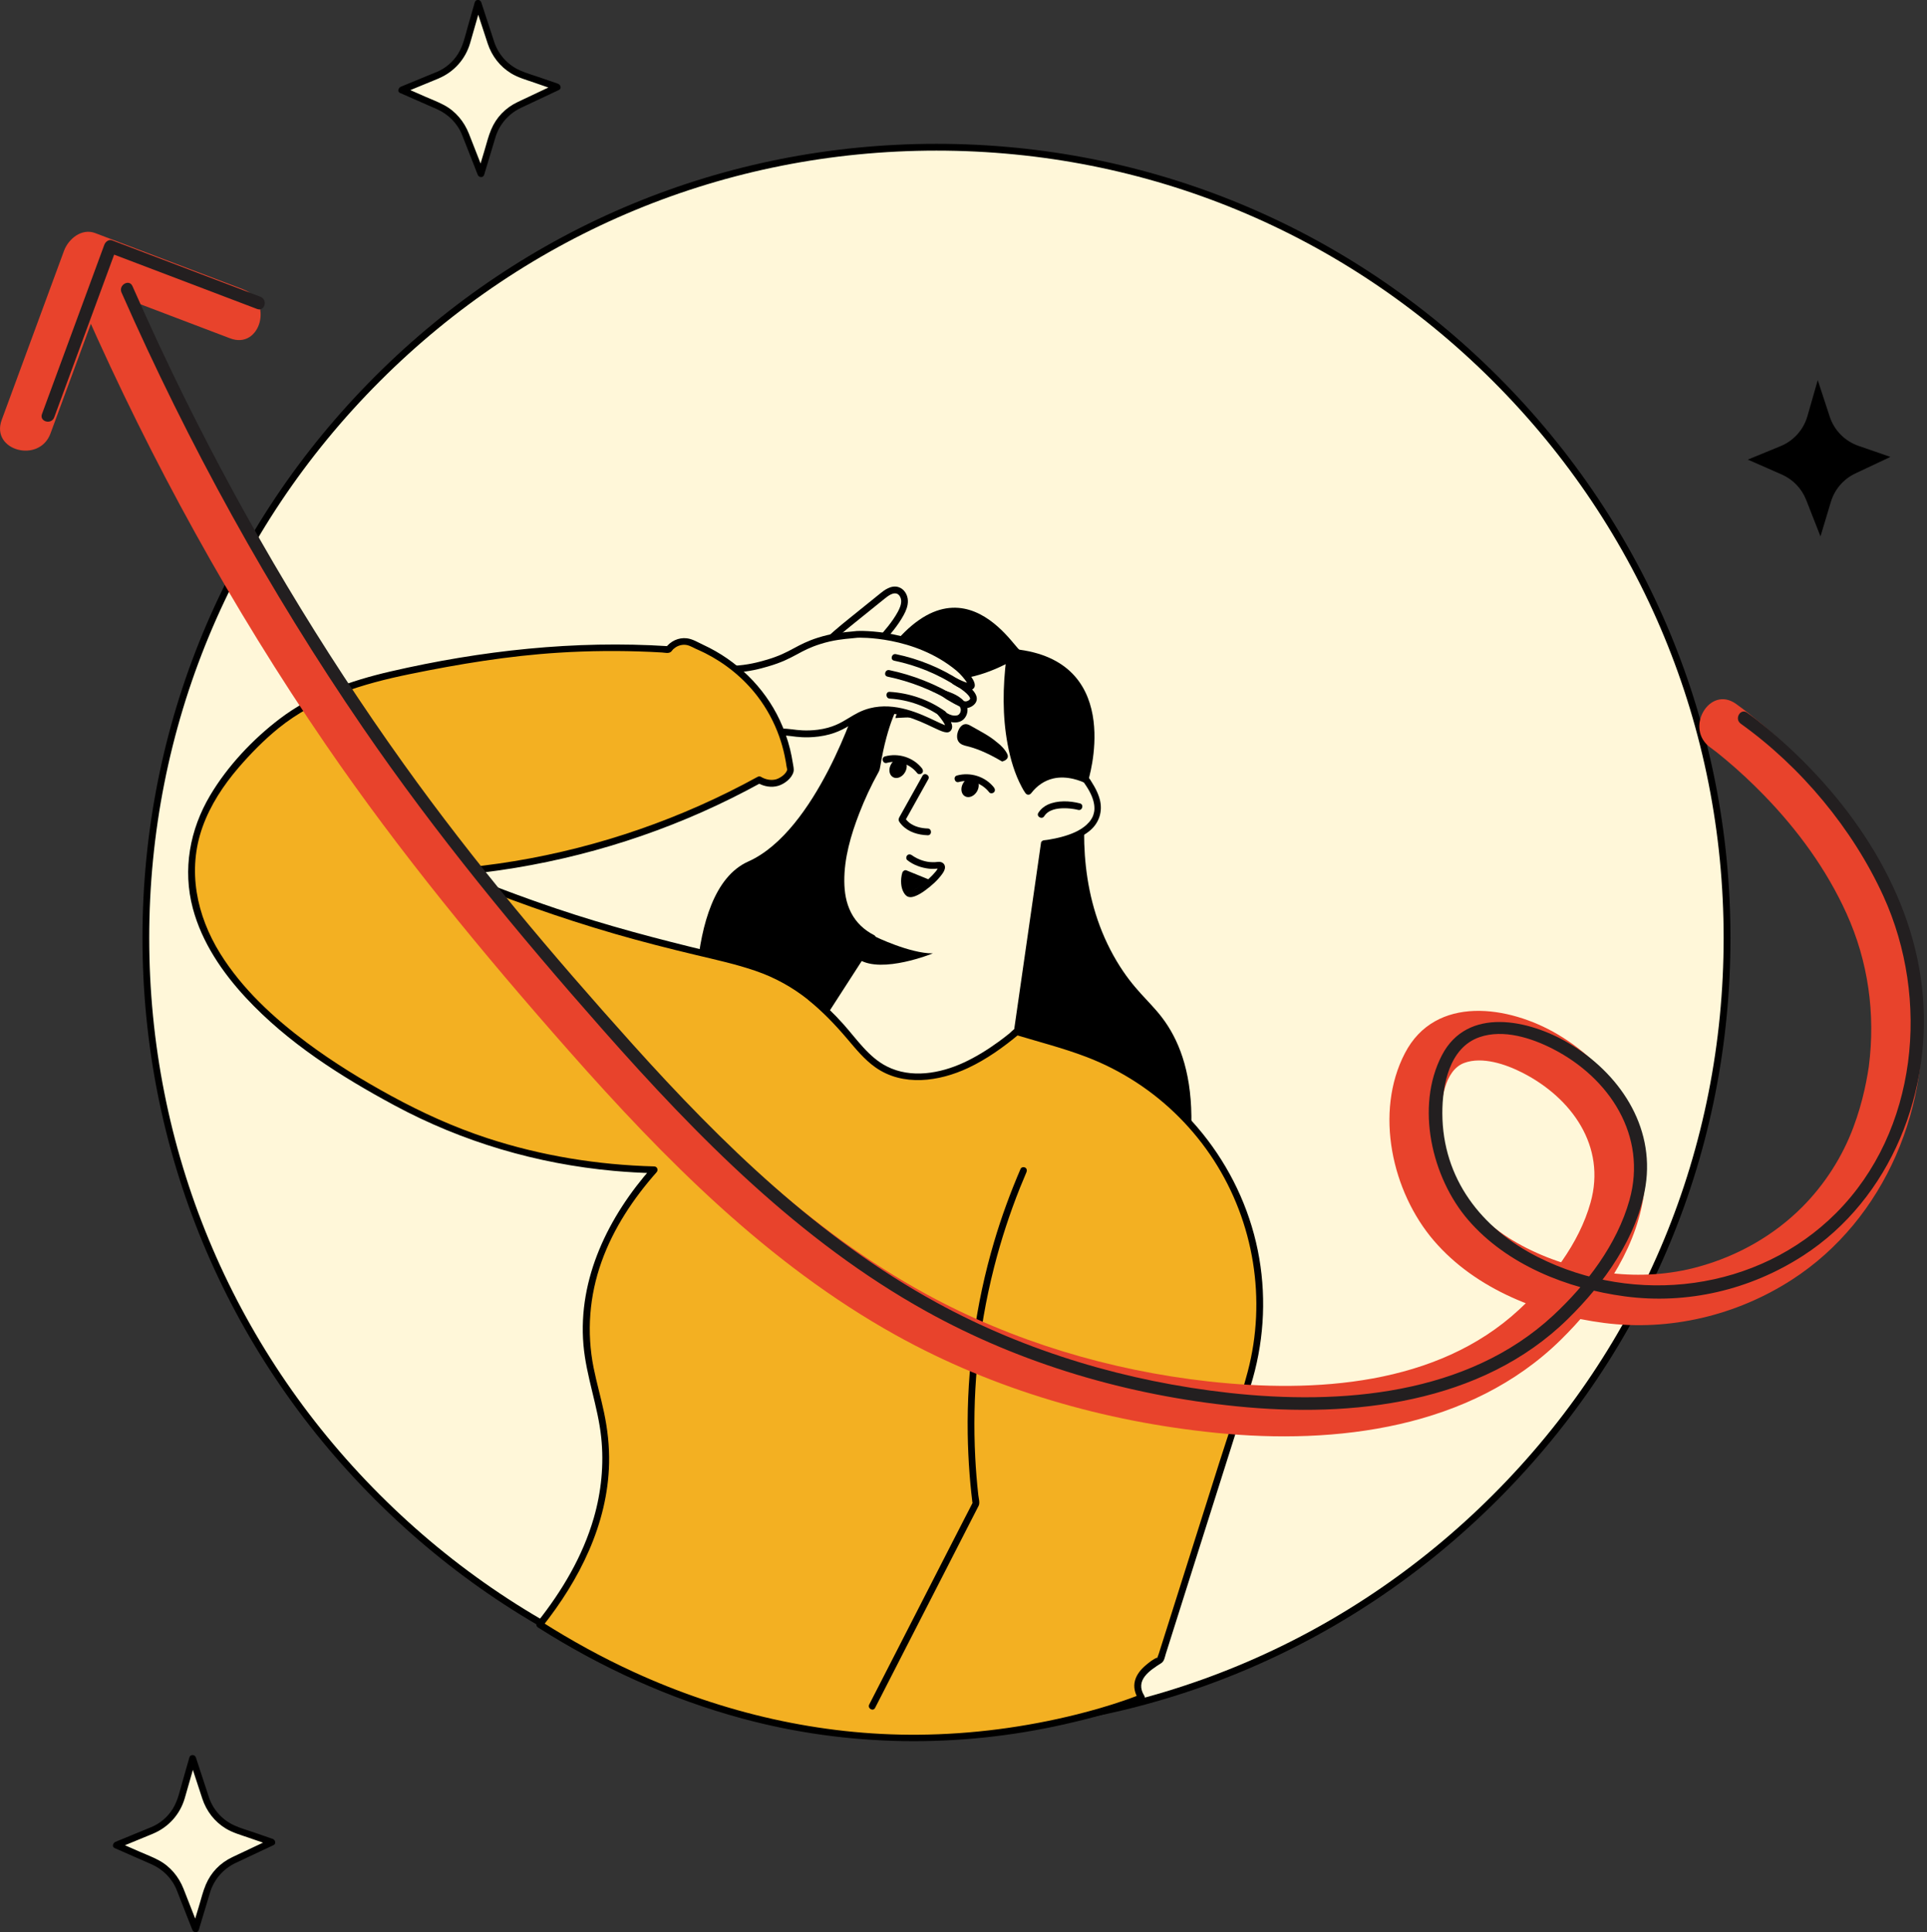 <?xml version="1.0" encoding="UTF-8"?>
<svg xmlns="http://www.w3.org/2000/svg" width="397" height="398" viewBox="0 0 397 398" fill="none">
  <rect x="0" y="0" width="397" height="398" fill="#333333" stroke="none"/>
  <g clip-path="url(#clip0_1750_22802)">
    <path d="M192.93 356.088C282.889 356.088 355.814 283.162 355.814 193.204C355.814 103.246 282.889 30.32 192.93 30.32C102.972 30.32 30.047 103.246 30.047 193.204C30.047 283.162 102.972 356.088 192.93 356.088Z" fill="#FFF7D9"></path>
    <path d="M192.93 356.783C149.239 356.783 108.162 339.769 77.263 308.871C46.365 277.973 29.352 236.895 29.352 193.204C29.352 149.512 46.365 108.435 77.263 77.537C108.162 46.639 149.239 29.625 192.93 29.625C236.622 29.625 277.699 46.639 308.597 77.537C339.496 108.435 356.509 149.512 356.509 193.204C356.509 236.895 339.496 277.973 308.597 308.871C277.699 339.769 236.622 356.783 192.93 356.783ZM192.93 31.023C149.607 31.023 108.878 47.89 78.251 78.524C47.624 109.158 30.742 149.888 30.742 193.204C30.742 236.52 47.61 277.257 78.244 307.884C108.878 338.518 149.607 355.385 192.923 355.385C236.24 355.385 276.976 338.518 307.603 307.884C338.237 277.25 355.105 236.52 355.105 193.204C355.105 149.888 338.237 109.151 307.603 78.524C276.969 47.897 236.24 31.023 192.923 31.023H192.93Z" fill="black"></path>
    <path d="M224.16 160.906C224.16 160.906 231.877 136.808 210.046 133.825C208.961 133.679 194.874 108.6 176.582 144.546C176.582 144.546 168.252 171.176 154.159 177.454C140.065 183.733 143.674 217.37 143.521 216.814C143.368 216.258 186.642 209.694 186.642 209.694C203.239 229.753 219.835 249.812 236.431 269.871C249.864 234.996 246.068 218.33 239.386 209.576C236.689 206.044 233.546 203.826 230.056 197.972C222.498 185.283 222.686 171.169 224.153 160.9L224.16 160.906Z" fill="black"></path>
    <path d="M189.985 138.464C189.985 138.464 183.199 140.933 180.55 158.384C180.55 158.384 164.628 185.618 179.715 193.246C176.128 198.815 172.533 204.377 168.945 209.946C176.691 224.992 182.288 227.801 185.987 227.53C190.777 227.182 194.427 221.516 208.215 216.086C208.583 215.94 208.882 215.828 209.063 215.759L215.098 173.785C215.098 173.785 232.306 172.325 223.72 160.658C223.72 160.658 216.537 156.82 211.837 163.043C211.837 163.043 205.58 154.692 207.999 135.586C207.999 135.586 198.349 141.461 189.985 138.464Z" fill="#FFF7D9"></path>
    <path d="M189.797 137.799C189.303 137.98 188.851 138.279 188.434 138.599C187.245 139.503 186.265 140.643 185.416 141.874C183.963 143.973 182.92 146.358 182.093 148.764C181.495 150.502 181.022 152.275 180.633 154.069C180.403 155.105 180.209 156.148 180.035 157.191C179.979 157.518 180.007 157.851 179.903 158.102C179.792 158.387 179.583 158.665 179.437 158.936C179.145 159.478 178.86 160.021 178.589 160.563C177.713 162.301 176.906 164.067 176.169 165.868C174.299 170.429 172.783 175.289 172.547 180.239C172.435 182.596 172.644 185.037 173.471 187.262C174.299 189.487 175.766 191.461 177.74 192.866C178.255 193.234 178.797 193.554 179.36 193.839L179.11 192.887C175.522 198.456 171.928 204.018 168.34 209.587C168.201 209.803 168.229 210.074 168.34 210.289C170.572 214.607 173.033 218.904 176.211 222.61C177.956 224.647 180.007 226.587 182.524 227.616C184.248 228.325 186.133 228.422 187.905 227.831C190.485 226.962 192.724 225.182 194.976 223.708C198.912 221.143 203.049 218.925 207.394 217.145C208.006 216.895 208.625 216.651 209.244 216.415C209.452 216.331 209.696 216.178 209.73 215.928L210.328 211.756L211.768 201.744L213.513 189.626L215.021 179.141L215.522 175.657C215.599 175.129 215.745 174.566 215.758 174.024C215.758 173.996 215.765 173.975 215.772 173.947L215.105 174.455C216.28 174.35 217.462 174.128 218.602 173.843C220.723 173.314 222.871 172.501 224.561 171.076C226.459 169.476 227.196 167.126 226.591 164.721C226.396 163.956 226.083 163.212 225.729 162.51C225.527 162.12 225.312 161.745 225.082 161.383C224.818 160.966 224.498 160.306 224.081 160.034C223.504 159.659 222.739 159.45 222.086 159.256C220.417 158.769 218.644 158.616 216.933 158.943C214.59 159.381 212.671 160.799 211.246 162.663H212.449C212.219 162.357 212.032 162.023 211.844 161.689C211.622 161.293 211.42 160.89 211.225 160.479C211.1 160.215 210.982 159.944 210.864 159.673C210.836 159.596 210.871 159.694 210.878 159.701C210.864 159.666 210.843 159.624 210.829 159.589C210.794 159.513 210.766 159.437 210.732 159.36C210.669 159.2 210.606 159.033 210.544 158.873C209.056 154.945 208.388 150.732 208.201 146.546C208.034 142.875 208.242 139.204 208.701 135.561C208.771 135.025 208.069 134.712 207.658 134.963C206.532 135.644 205.308 136.207 204.085 136.694C201.394 137.765 198.529 138.515 195.63 138.592C193.774 138.641 191.938 138.39 190.186 137.772C189.338 137.473 188.976 138.814 189.818 139.113C195.47 141.102 201.846 139.482 207.033 136.882C207.485 136.659 207.937 136.423 208.368 136.158L207.325 135.561C206.588 141.457 206.497 147.485 207.596 153.339C208.166 156.356 209.049 159.395 210.502 162.113C210.732 162.537 210.968 162.976 211.26 163.365C211.594 163.81 212.122 163.803 212.463 163.365C213.61 161.87 215.167 160.765 217.017 160.347C218.394 160.034 219.819 160.125 221.161 160.445C221.682 160.57 222.197 160.73 222.69 160.917C222.767 160.945 222.843 160.98 222.927 161.008C222.781 160.945 223.08 161.07 222.927 161.008C222.962 161.022 222.996 161.036 223.038 161.057C223.128 161.098 223.233 161.168 223.337 161.196C223.344 161.196 223.393 161.23 223.4 161.23C223.33 161.258 223.128 160.938 223.379 161.293C223.664 161.689 223.928 162.099 224.178 162.517C224.554 163.156 224.888 163.824 225.124 164.526C225.319 165.11 225.437 165.652 225.465 166.195C225.492 166.807 225.465 167.119 225.305 167.669C225.27 167.78 225.235 167.891 225.2 167.995C225.186 168.044 225.166 168.093 225.145 168.141C225.2 168.002 225.124 168.19 225.117 168.204C225.013 168.427 224.894 168.642 224.755 168.851C224.686 168.955 224.616 169.052 224.54 169.157C224.609 169.059 224.415 169.31 224.373 169.351C224.206 169.539 224.032 169.72 223.852 169.887C222.475 171.145 220.591 171.882 218.699 172.39C217.837 172.619 216.968 172.807 216.085 172.946C215.932 172.967 215.779 172.988 215.633 173.015C215.904 172.974 215.536 173.029 215.446 173.036C215.341 173.05 215.244 173.057 215.14 173.071C214.868 173.092 214.514 173.266 214.472 173.579L213.874 177.75L212.435 187.762L210.69 199.881L209.181 210.366L208.68 213.849C208.604 214.378 208.458 214.948 208.444 215.483C208.444 215.511 208.437 215.532 208.43 215.56L208.917 215.073C204.356 216.811 199.969 218.946 195.832 221.532C194.434 222.408 193.071 223.333 191.688 224.237C190.645 224.925 189.581 225.606 188.448 226.135C188.135 226.281 188.114 226.288 187.801 226.406C187.565 226.489 187.328 226.573 187.085 226.635C186.842 226.698 186.584 226.754 186.334 226.795C186.299 226.795 186.425 226.788 186.285 226.795C186.23 226.795 186.167 226.809 186.112 226.816C186.014 226.823 185.917 226.83 185.82 226.837C185.458 226.851 185.09 226.837 184.728 226.788C184.686 226.788 184.874 226.816 184.728 226.788C184.672 226.781 184.624 226.775 184.568 226.761C184.471 226.74 184.366 226.726 184.269 226.698C184.068 226.656 183.873 226.601 183.671 226.538C183.456 226.469 183.24 226.392 183.025 226.309C182.969 226.288 182.879 226.246 182.99 226.295C182.941 226.274 182.886 226.253 182.837 226.225C182.726 226.177 182.607 226.121 182.496 226.065C182.009 225.822 181.551 225.544 181.106 225.245C180.042 224.515 179.02 223.576 178.088 222.575C175.071 219.349 172.748 215.483 170.656 211.617C170.287 210.943 169.932 210.262 169.578 209.58V210.282C173.165 204.713 176.76 199.151 180.348 193.582C180.542 193.276 180.424 192.796 180.097 192.629C178.039 191.579 176.371 190.022 175.328 187.971C174.285 185.92 173.972 183.771 173.944 181.581C173.896 176.777 175.293 172.007 177.01 167.564C178.13 164.672 179.458 161.794 180.994 159.047C181.238 158.609 181.293 158.241 181.384 157.712C181.711 155.717 182.121 153.735 182.656 151.788C183.393 149.084 184.353 146.414 185.757 143.98C186.605 142.513 187.433 141.331 188.684 140.198C188.788 140.108 188.893 140.017 188.997 139.927C189.053 139.878 189.379 139.628 189.171 139.781C189.331 139.656 189.498 139.538 189.665 139.433C189.859 139.308 190.075 139.211 190.276 139.093C190.402 139.023 190.075 139.169 190.2 139.127C191.034 138.821 190.673 137.48 189.831 137.785L189.797 137.799Z" fill="black"></path>
    <path d="M206.452 156.855C203.136 154.887 200.779 154.06 199.166 153.678C198.721 153.573 197.81 153.379 197.407 152.649C196.781 151.529 197.532 149.499 198.651 149.2C199.075 149.082 199.479 149.214 199.93 149.471C202.246 150.785 203.845 151.571 205.375 152.885C205.534 153.024 206.438 153.636 207.189 154.741C207.62 155.381 207.69 155.708 207.613 155.986C207.433 156.619 206.557 156.834 206.452 156.855Z" fill="black"></path>
    <path d="M184.473 147.912C184.473 147.912 188.227 147.529 190.682 148.058C193.136 148.586 193.344 145.165 190.925 144.581C188.505 143.997 184.841 145.61 184.473 147.912Z" fill="black"></path>
    <path d="M204.782 162.214C203.002 159.947 199.922 158.981 197.155 159.739C196.293 159.975 196.661 161.317 197.524 161.081C199.832 160.448 202.307 161.296 203.795 163.194C204.024 163.493 204.532 163.438 204.775 163.194C205.067 162.902 205.005 162.506 204.775 162.214H204.782Z" fill="black"></path>
    <path d="M201.3 162.986C201.88 161.964 201.703 160.768 200.905 160.315C200.107 159.862 198.99 160.323 198.41 161.345C197.83 162.367 198.006 163.563 198.805 164.016C199.603 164.469 200.72 164.007 201.3 162.986Z" fill="black"></path>
    <path d="M189.958 158.277C188.178 156.01 185.098 155.044 182.331 155.801C181.469 156.038 181.837 157.38 182.699 157.143C185.008 156.511 187.483 157.359 188.971 159.257C189.2 159.556 189.708 159.5 189.951 159.257C190.243 158.965 190.181 158.569 189.951 158.277H189.958Z" fill="black"></path>
    <path d="M186.468 159.048C187.048 158.026 186.871 156.831 186.073 156.378C185.275 155.925 184.158 156.386 183.578 157.408C182.998 158.429 183.174 159.625 183.972 160.078C184.771 160.531 185.888 160.07 186.468 159.048Z" fill="black"></path>
    <path d="M190.051 159.8C188.994 161.67 187.951 163.555 186.901 165.439C186.387 166.363 185.872 167.288 185.351 168.213C185.177 168.526 185.031 168.811 185.226 169.172C185.378 169.464 185.608 169.729 185.83 169.965C187.186 171.411 189.196 171.988 191.128 172.044C192.025 172.072 192.025 170.681 191.128 170.653C189.773 170.612 188.396 170.285 187.311 169.444C187.131 169.298 186.797 168.971 186.581 168.714C186.54 168.665 186.651 168.825 186.554 168.672C186.533 168.637 186.505 168.588 186.477 168.554C186.456 168.526 186.435 168.484 186.414 168.456V169.159C187.812 166.656 189.21 164.153 190.607 161.649C190.823 161.267 191.031 160.885 191.247 160.502C191.685 159.724 190.489 159.021 190.044 159.8H190.051Z" fill="black"></path>
    <path d="M186.912 177.161C188.178 178.183 189.826 178.76 191.432 178.934C192.064 179.003 192.669 178.955 193.295 178.913C193.386 178.913 193.712 178.948 193.441 178.899C193.476 178.899 193.511 178.913 193.545 178.927C193.636 178.961 193.351 178.829 193.504 178.92C193.379 178.843 193.337 178.774 193.309 178.683C193.351 178.815 193.295 178.503 193.302 178.607C193.309 178.753 193.33 178.537 193.316 178.572C193.288 178.628 193.26 178.739 193.246 178.802C193.295 178.6 193.274 178.739 193.24 178.809C193.212 178.857 193.184 178.913 193.156 178.961C193.094 179.066 193.031 179.17 192.961 179.267C192.927 179.316 192.892 179.372 192.85 179.42C192.732 179.587 192.864 179.406 192.774 179.518C192.565 179.768 192.357 180.011 192.127 180.248C191.633 180.762 191.105 181.249 190.556 181.701C190.479 181.763 190.403 181.826 190.333 181.882C190.298 181.909 190.264 181.937 190.236 181.958C190.152 182.028 190.312 181.903 190.229 181.965C190.083 182.076 189.93 182.195 189.777 182.299C189.499 182.5 189.214 182.688 188.915 182.862C188.665 183.008 188.407 183.147 188.143 183.258C188.324 183.182 188.011 183.307 187.941 183.328C187.83 183.363 187.719 183.377 187.615 183.404C187.948 183.314 187.594 183.432 187.601 183.397C187.601 183.397 187.246 183.383 187.608 183.411C187.566 183.411 187.517 183.39 187.483 183.377C187.476 183.377 187.663 183.46 187.58 183.411C187.503 183.37 187.587 183.383 187.587 183.425C187.587 183.377 187.656 183.529 187.608 183.439C187.587 183.397 187.531 183.356 187.497 183.314C187.413 183.21 187.344 183.078 187.288 182.959C187.177 182.716 187.107 182.445 187.065 182.181C186.961 181.451 187.038 180.811 187.232 180.137L186.377 180.623L190.75 182.403C191.098 182.542 191.515 182.25 191.606 181.916C191.717 181.52 191.467 181.2 191.119 181.061L186.746 179.281C186.391 179.135 185.988 179.441 185.89 179.768C185.682 180.477 185.598 181.277 185.661 182.014C185.71 182.646 185.856 183.272 186.175 183.828C186.398 184.204 186.69 184.586 187.121 184.725C187.698 184.906 188.31 184.698 188.838 184.461C189.485 184.176 190.083 183.787 190.646 183.37C191.912 182.438 193.128 181.367 194.06 180.095C194.366 179.678 194.7 179.149 194.686 178.614C194.672 177.926 194.116 177.529 193.462 177.522C193.205 177.522 192.947 177.571 192.697 177.585C192.308 177.606 191.925 177.599 191.536 177.564C190.869 177.501 190.201 177.321 189.575 177.084C189.151 176.924 188.699 176.695 188.282 176.438C188.157 176.361 188.032 176.278 187.907 176.187C187.872 176.166 187.844 176.132 187.802 176.111C187.719 176.062 187.969 176.243 187.893 176.18C187.601 175.944 187.198 175.895 186.912 176.18C186.669 176.424 186.62 176.924 186.912 177.161Z" fill="black"></path>
    <path d="M191.042 181.746C191.042 181.746 186.738 180.418 186.536 180.299C186.335 180.181 186.835 184.151 186.835 184.151L191.042 181.746Z" fill="black"></path>
    <path d="M222.487 165.48C220.387 164.938 217.87 164.827 215.868 165.737C215.068 166.099 214.394 166.683 213.921 167.427C213.448 168.171 214.644 168.88 215.124 168.129C215.986 166.773 217.738 166.481 219.261 166.481C219.65 166.481 220.04 166.502 220.422 166.537C220.832 166.579 220.881 166.586 221.228 166.641C221.527 166.69 221.826 166.746 222.118 166.822C222.988 167.045 223.356 165.703 222.487 165.48Z" fill="black"></path>
    <path d="M180.241 192.891C180.241 192.891 187.438 196.409 192.186 196.381C192.186 196.381 181.743 200.636 176.98 197.646L180.241 192.891Z" fill="black"></path>
    <path d="M176.646 138.337C178.85 133.852 183.188 130.737 185.573 126.35C186.011 125.544 186.387 124.661 186.359 123.75C186.331 122.839 185.809 121.879 184.933 121.594C183.842 121.247 182.736 122.012 181.846 122.728L175.498 127.845C173.343 129.583 171.181 131.328 169.331 133.393C165.612 137.551 163.31 142.946 162.879 148.509C162.865 148.696 162.851 148.898 162.914 149.079C163.234 150.017 164.652 149.42 165.333 148.703" fill="#FFF7D9"></path>
    <path d="M163.624 150.257C163.506 150.257 163.387 150.243 163.269 150.222C162.782 150.117 162.421 149.791 162.254 149.311C162.143 148.984 162.164 148.671 162.185 148.463C162.623 142.734 164.98 137.22 168.811 132.937C170.695 130.83 172.913 129.043 175.054 127.312L181.402 122.195C182.111 121.625 183.578 120.436 185.136 120.943C186.22 121.291 187.006 122.438 187.041 123.738C187.076 124.872 186.596 125.915 186.172 126.693C184.99 128.87 183.349 130.74 181.757 132.555C180.012 134.536 178.364 136.407 177.265 138.659L176.021 138.047C177.21 135.635 178.99 133.605 180.721 131.637C182.264 129.885 183.856 128.07 184.962 126.033C185.303 125.407 185.685 124.587 185.664 123.78C185.643 123.175 185.317 122.459 184.726 122.271C183.982 122.035 183.071 122.647 182.285 123.287L175.937 128.404C173.837 130.1 171.668 131.852 169.853 133.876C166.224 137.929 163.992 143.151 163.575 148.581C163.575 148.664 163.554 148.817 163.575 148.873C163.721 148.942 164.389 148.713 164.834 148.247L165.842 149.207C165.299 149.777 164.409 150.277 163.624 150.277V150.257Z" fill="black"></path>
    <path d="M168.754 132.001C172.224 130.896 175.067 130.861 176.618 130.666C176.618 130.666 188.424 130.089 197.469 137.598C198.609 138.544 200.48 140.776 200.083 141.304C199.757 141.742 197.907 140.929 196.503 140.22C199.138 141.603 200.8 143.154 200.508 144.148C200.369 144.621 199.784 145.01 199.263 145.128C198.644 145.267 198.137 145.01 197.052 144.426C195.23 143.446 194.32 142.952 194.327 142.952C194.382 142.834 198.255 143.898 198.596 145.928C198.707 146.595 198.436 147.325 197.949 147.722C197.038 148.459 195.189 148.167 193.617 146.644C195.446 148.772 195.613 149.634 195.363 150.002C194.563 151.17 186.943 144.614 179.336 146.575C175.345 147.604 174.101 150.287 168.539 151.01C165.896 151.351 163.901 151.038 163.074 150.927C158.791 150.364 151.372 150.809 137.605 155.12C139.358 141.701 142.25 138.057 144.795 137.557C146.206 137.279 147.312 138.002 150.997 137.849C154.132 137.717 156.475 137.056 157.97 136.625C163.282 135.095 164.089 133.489 168.754 132.008V132.001Z" fill="#FFF7D9"></path>
    <path d="M136.785 156.105L136.924 155.027C138.419 143.548 140.95 137.603 144.663 136.866C145.428 136.713 146.081 136.811 146.915 136.929C147.861 137.061 149.029 137.228 150.969 137.144C154.084 137.012 156.399 136.345 157.776 135.948C160.529 135.156 161.996 134.363 163.553 133.529C164.902 132.806 166.3 132.048 168.546 131.339C171.334 130.449 173.767 130.233 175.373 130.094C175.811 130.052 176.201 130.018 176.534 129.976C177.084 129.948 188.771 129.468 197.914 137.061C197.956 137.096 201.683 140.329 200.647 141.719C200.542 141.851 200.424 141.956 200.271 142.025C200.967 142.755 201.405 143.562 201.182 144.347C200.953 145.133 200.111 145.662 199.416 145.814C199.374 145.821 199.333 145.835 199.291 145.842C199.437 146.739 199.075 147.713 198.394 148.269C197.754 148.79 196.864 148.922 195.919 148.721C196.239 149.437 196.239 149.972 195.947 150.403C195.335 151.3 194.181 150.751 192.088 149.757C189.161 148.366 184.259 146.037 179.524 147.261C177.946 147.664 176.813 148.359 175.61 149.089C173.92 150.111 172.008 151.279 168.643 151.71C166.07 152.044 164.11 151.78 163.164 151.648L162.997 151.627C157.449 150.897 148.98 152.301 137.828 155.799L136.792 156.126L136.785 156.105ZM145.49 138.18C145.302 138.18 145.122 138.194 144.941 138.229C142.924 138.632 140.192 141.74 138.454 154.13C149.293 150.814 157.609 149.499 163.178 150.23L163.352 150.25C164.235 150.369 166.084 150.619 168.469 150.313C171.542 149.917 173.246 148.881 174.894 147.879C176.131 147.129 177.403 146.35 179.183 145.891C184.405 144.542 189.592 147.01 192.693 148.484C193.423 148.832 194.222 149.207 194.702 149.367C194.563 149.02 194.174 148.331 193.11 147.094L194.125 146.141C195.439 147.414 196.92 147.671 197.532 147.177C197.831 146.941 197.998 146.447 197.928 146.044C197.9 145.87 197.824 145.703 197.72 145.536C197.421 145.397 197.101 145.23 196.739 145.036L196.419 144.862C194.417 143.782 193.515 143.04 193.715 142.637C193.784 142.491 194.014 142.178 194.556 142.262C194.987 142.324 197.344 142.999 198.575 144.396C198.797 144.473 198.964 144.493 199.124 144.452C199.472 144.375 199.805 144.118 199.854 143.958C199.958 143.597 198.992 142.31 196.19 140.836L196.823 139.599C198.06 140.217 198.797 140.503 199.228 140.628C198.804 139.939 197.866 138.813 197.038 138.132C188.319 130.894 176.778 131.353 176.667 131.36C176.374 131.401 175.971 131.436 175.512 131.478C173.871 131.624 171.626 131.825 168.984 132.667C166.863 133.341 165.584 134.029 164.235 134.76C162.684 135.594 161.085 136.456 158.186 137.29C156.747 137.708 154.334 138.403 151.052 138.542C148.987 138.632 147.694 138.445 146.749 138.312C146.255 138.243 145.866 138.187 145.511 138.187L145.49 138.18Z" fill="black"></path>
    <path d="M197.929 140.243C193.869 137.601 189.321 135.724 184.573 134.743C183.697 134.562 183.328 135.904 184.204 136.085C188.842 137.045 193.257 138.859 197.227 141.446C197.978 141.932 198.68 140.73 197.929 140.243Z" fill="black"></path>
    <path d="M196.956 143.456C192.722 140.89 188.063 139.048 183.217 138.032C182.341 137.852 181.973 139.187 182.849 139.374C187.584 140.362 192.117 142.148 196.254 144.658C197.019 145.124 197.721 143.921 196.956 143.456Z" fill="black"></path>
    <path d="M194.709 146.507C191.357 144.129 187.394 142.753 183.299 142.509C182.402 142.454 182.409 143.844 183.299 143.9C187.165 144.129 190.857 145.471 194.006 147.71C194.312 147.926 194.778 147.766 194.959 147.46C195.16 147.112 195.014 146.73 194.709 146.507Z" fill="black"></path>
    <path d="M167.038 205.504C157.499 197.905 150.567 198.329 129.98 192.6C121.261 190.173 108.412 186.175 92.921 179.695C102.558 178.931 114.718 177.074 128.248 172.763C139.526 169.176 148.961 164.768 156.442 160.645C156.581 160.735 158.632 161.987 160.739 160.978C162.129 160.318 162.699 159.073 162.852 158.726C162.533 155.785 161.566 150.64 158.194 145.3C153.209 137.408 146.096 134.036 143.308 132.896C143.065 132.722 141.966 131.978 140.457 132.173C138.775 132.388 137.864 133.605 137.718 133.814C120.461 132.68 106.437 134.259 96.898 135.907C78.132 139.14 64.804 141.441 53.54 152.538C49.556 156.466 39.85 165.804 39.433 178.562C38.606 203.842 72.146 222.017 82.443 227.531C92.149 232.731 109.872 240.345 134.791 240.97C128.978 247.513 121.796 257.803 120.871 271.041C120.002 283.494 125.3 289.48 124.772 302.225C124.452 309.977 121.935 321.192 111.207 334.632C124.452 343.066 155.448 360.302 196.184 357.778C219.511 356.332 235.176 349.685 235.176 349.685C232.061 345.012 239.069 341.898 239.069 341.898L256.98 285.336C266.283 255.961 249.756 224.645 220.255 215.746C216.667 214.668 213.087 213.583 209.499 212.506C203.151 217.811 194.217 223.449 185.456 221.364C177.558 219.486 176.32 212.881 167.052 205.497L167.038 205.504Z" fill="#F3B022"></path>
    <path d="M167.53 205.016C164.603 202.701 161.453 200.789 157.983 199.398C154.18 197.883 150.175 196.944 146.205 195.991C135.575 193.44 125.041 190.659 114.674 187.168C107.388 184.714 100.199 181.988 93.107 179.027L92.919 180.389C110.753 178.95 128.281 174.528 144.634 167.269C148.771 165.434 152.824 163.417 156.788 161.241H156.085C157.33 162.006 158.957 162.284 160.361 161.853C161.613 161.471 163.122 160.337 163.476 158.982C163.622 158.425 163.414 157.709 163.33 157.139C163.184 156.193 162.996 155.248 162.767 154.316C162.259 152.251 161.536 150.242 160.639 148.323C157.434 141.495 151.74 135.989 144.905 132.832C143.821 132.331 142.701 131.615 141.498 131.476C139.767 131.275 138.133 132.074 137.111 133.451L137.709 133.103C118.443 131.866 99.163 133.979 80.376 138.325C72.262 140.202 64.287 142.99 57.599 148.08C52.057 152.3 46.884 157.8 43.318 163.793C39.097 170.878 37.595 179.089 39.73 187.113C41.593 194.1 45.779 200.26 50.653 205.51C59.274 214.792 70.183 221.717 81.266 227.682C95.269 235.219 110.628 239.739 126.473 241.178C129.234 241.428 132.008 241.581 134.782 241.657L134.288 240.469C125.403 250.508 119.027 263.288 120.202 277.013C120.758 283.506 123.192 289.639 123.866 296.112C124.45 301.667 123.88 307.292 122.336 312.653C120.063 320.551 115.78 327.733 110.697 334.13C110.412 334.485 110.426 334.957 110.836 335.222C123.845 343.495 138.036 349.961 152.936 353.987C174.622 359.841 197.434 360.12 219.321 355.162C224.786 353.925 230.334 352.471 235.514 350.281C235.855 350.135 235.945 349.614 235.765 349.329C233.727 346.103 236.842 344.093 239.255 342.564C239.867 342.174 239.964 341.34 240.173 340.679L244.031 328.484L255.219 293.143C256.025 290.605 256.832 288.068 257.631 285.523C260.301 277.013 260.941 267.96 259.432 259.172C256.387 241.421 244.574 225.784 228.276 218.101C223.416 215.807 218.237 214.423 213.112 212.873L210.533 212.094C210.081 211.955 209.601 211.705 209.135 211.906C208.669 212.108 208.28 212.609 207.898 212.915C207.182 213.492 206.451 214.048 205.708 214.59C203.455 216.224 201.07 217.712 198.539 218.88C193.665 221.126 187.707 222.183 182.722 219.666C178.939 217.754 176.478 213.999 173.718 210.919C171.813 208.785 169.755 206.81 167.523 205.016C166.834 204.46 165.84 205.44 166.542 205.996C169.497 208.374 172.084 211.086 174.538 213.971C176.318 216.071 178.077 218.247 180.344 219.847C186.017 223.858 193.478 222.774 199.415 219.993C203.253 218.199 206.73 215.703 209.977 212.998L209.302 213.179C214.148 214.639 219.106 215.904 223.834 217.712C227.463 219.096 230.939 220.876 234.186 223.003C240.52 227.14 245.957 232.626 250.067 238.974C258.361 251.795 260.955 267.772 257.054 282.54C255.371 288.909 253.126 295.159 251.144 301.431L241.57 331.676L238.726 340.659C238.643 340.923 238.476 341.25 238.448 341.535C238.448 341.562 238.386 341.681 238.4 341.695C238.24 341.486 239.039 341.229 238.455 341.423C237.607 341.702 236.731 342.439 236.057 343.002C235.076 343.822 234.2 344.865 233.846 346.11C233.449 347.486 233.825 348.849 234.569 350.031L234.819 349.078C235.187 348.926 234.812 349.092 234.729 349.113C234.492 349.169 234.249 349.301 234.019 349.391C233.171 349.718 232.316 350.024 231.454 350.316C228.297 351.401 225.085 352.318 221.852 353.132C211.2 355.788 200.208 357.227 189.236 357.318C169.011 357.491 148.938 352.826 130.582 344.406C124.005 341.389 117.657 337.905 111.553 334.019L111.692 335.11C119.374 325.439 125.201 313.953 125.486 301.389C125.562 297.871 125.166 294.374 124.443 290.939C123.796 287.852 122.92 284.828 122.295 281.734C120.828 274.398 121.419 266.917 123.935 259.881C126.383 253.025 130.478 246.872 135.276 241.449C135.672 240.997 135.408 240.281 134.782 240.26C123.122 239.947 111.525 238.077 100.435 234.447C93.559 232.195 87.016 229.226 80.668 225.77C74.612 222.468 68.709 218.859 63.175 214.729C56.361 209.647 49.888 203.681 45.369 196.416C40.488 188.559 38.548 179.263 41.718 170.363C43.331 165.837 46.029 161.749 49.144 158.119C51.633 155.227 54.38 152.432 57.348 150.019C65.122 143.713 74.744 140.835 84.395 138.86C94.532 136.781 104.787 135.085 115.126 134.438C121.398 134.042 127.697 133.993 133.975 134.271C134.775 134.306 135.581 134.348 136.381 134.396C136.965 134.431 137.702 134.654 138.203 134.278C138.397 134.132 138.55 133.854 138.738 133.687C139.315 133.166 140.045 132.846 140.824 132.811C141.762 132.769 142.444 133.207 143.243 133.59C143.904 133.903 144.585 134.181 145.239 134.515C149.445 136.642 153.193 139.674 156.057 143.421C157.97 145.924 159.492 148.74 160.542 151.709C160.987 152.974 161.356 154.268 161.634 155.575C161.731 156.041 161.821 156.506 161.905 156.972C161.947 157.229 161.988 157.48 162.023 157.737C162.03 157.8 162.176 158.578 162.197 158.439C162.058 159.427 160.625 160.344 159.805 160.546C158.797 160.796 157.664 160.553 156.781 160.018C156.565 159.885 156.294 159.899 156.078 160.018C140.497 168.576 123.511 174.479 105.969 177.379C101.638 178.095 97.278 178.623 92.905 178.971C92.092 179.033 92.001 180.035 92.717 180.334C103.856 184.985 115.238 189.046 126.835 192.404C132.307 193.989 137.827 195.387 143.362 196.708C147.492 197.695 151.663 198.606 155.682 199.989C159.701 201.373 163.254 203.361 166.528 205.955C167.224 206.504 168.211 205.524 167.509 204.974L167.53 205.016Z" fill="black"></path>
    <path d="M210.867 241.109C207.411 249.105 203.615 260.07 201.564 273.489C199.332 288.103 199.93 300.639 201.063 309.727L179.684 351.451" fill="#F3B022"></path>
    <path d="M210.264 240.754C208.143 245.677 206.3 250.71 204.785 255.849C202.887 262.266 201.482 268.83 200.578 275.462C199.674 282.095 199.271 288.666 199.368 295.292C199.41 298.108 199.542 300.924 199.758 303.74C199.855 304.991 199.973 306.236 200.105 307.487C200.168 308.071 200.238 308.662 200.307 309.246C200.335 309.476 200.307 309.705 200.46 309.378C200.46 309.385 200.453 309.399 200.446 309.406C199.897 310.512 199.32 311.603 198.757 312.695L194.988 320.044L190.121 329.548L185.206 339.143L181.222 346.917C180.54 348.252 179.845 349.573 179.171 350.914C179.143 350.977 179.108 351.033 179.08 351.095C178.67 351.888 179.873 352.597 180.283 351.797L181.708 349.016L185.31 341.98L190.093 332.649L195.051 322.978L199.16 314.954L201.468 310.449C201.524 310.338 201.593 310.227 201.642 310.108C201.906 309.503 201.614 308.565 201.545 307.918C201.26 305.353 201.051 302.78 200.919 300.208C200.599 293.957 200.717 287.679 201.287 281.442C201.913 274.538 203.102 267.682 204.819 260.966C206.238 255.424 208.011 249.98 210.131 244.668C210.563 243.591 211.007 242.52 211.466 241.456C211.619 241.109 211.564 240.712 211.216 240.504C210.924 240.33 210.417 240.406 210.264 240.754Z" fill="black"></path>
    <path d="M50.18 59.627L19.608 48.009C16.82 46.952 14.095 49.212 13.191 51.652L0.349 86.507C-1.973 92.813 8.101 95.532 10.403 89.281L23.245 54.427L16.827 58.07L47.399 69.688C53.677 72.073 56.396 61.998 50.173 59.634L50.18 59.627Z" fill="#E8432C"></path>
    <path d="M352.385 153.985C352.844 154.312 353.289 154.652 353.741 154.993C352.733 154.235 353.421 154.743 353.977 155.195C354.533 155.647 355.062 156.078 355.597 156.523C358.357 158.838 360.992 161.306 363.502 163.893C370.393 170.999 376.303 179.092 380.405 188.13C384.91 198.059 386.398 208.836 385.021 219.627C384.896 220.586 385.23 218.299 384.952 220.071C384.889 220.461 384.827 220.85 384.764 221.24C384.576 222.331 384.361 223.423 384.118 224.5C383.533 227.094 382.783 229.652 381.851 232.149C379.563 238.302 375.906 243.996 371.276 248.641C365.623 254.307 358.26 258.66 349.75 260.975C338.18 264.125 325.255 262.491 314.569 257.102C303.882 251.714 296.86 242.967 296.825 230.883C296.811 226.857 297.59 220.475 301.636 218.952C305.342 217.562 310.195 219.188 313.699 220.982C323.809 226.162 330.942 236.098 327.688 247.695C325.304 256.219 319.38 263.805 312.962 269.756C296.06 285.428 270.814 286.958 249.038 284.552C228.757 282.306 208.615 276.292 190.718 266.502C166.724 253.375 147.033 234.102 128.887 213.918C112.506 195.702 96.639 176.964 82.372 157.03C65.296 133.175 50.202 107.902 37.193 81.606C33.424 73.993 29.844 66.282 26.416 58.509C25.269 55.909 21.528 55.359 19.282 56.639C16.606 58.161 16.279 61.214 17.412 63.772C31.213 95.081 47.782 125.152 67.125 153.387C82.338 175.58 99.4 196.286 117.192 216.442C136.91 238.775 158.29 260.412 184.558 275.013C204.839 286.283 227.519 292.819 250.561 295.141C275.334 297.637 302.964 294.209 321.507 276.021C329.441 268.234 336.713 258.041 338.535 246.868C340.85 232.691 332.827 220.071 320.833 213.007C310.925 207.167 295.733 204.789 289.427 216.957C283.121 229.124 286.764 245.512 295.441 255.593C304.118 265.675 317.649 270.841 330.497 272.503C343.986 274.241 357.746 270.966 369.169 263.596C388.435 251.171 398.19 227.441 395.631 204.907C393.108 182.672 379.584 162.961 362.654 148.882C361.027 147.533 359.372 146.212 357.648 144.981C352.176 141.074 346.962 150.119 352.385 153.985Z" fill="#E8432C"></path>
    <path d="M358.601 149.052C371.019 157.91 381.712 170.759 388.025 184.595C397.662 205.738 395.145 232.945 378.284 249.854C362.216 265.964 336.943 269.058 316.835 258.927C305.162 253.045 297.194 242.741 297.152 229.329C297.138 223.531 298.57 215.771 304.835 213.623C309.743 211.94 315.514 213.797 319.915 216.049C331.575 222.022 339.418 233.925 335.705 247.184C333.14 256.341 326.875 264.566 319.971 270.97C302.276 287.378 276.175 289.443 253.287 286.913C232.289 284.59 211.535 278.472 192.992 268.328C168.72 255.055 148.723 235.545 130.368 215.132C113.765 196.665 97.704 177.656 83.242 157.451C66.165 133.596 51.071 108.323 38.062 82.027C34.294 74.414 30.713 66.703 27.285 58.93C26.611 57.4 24.365 58.721 25.033 60.244C38.834 91.552 55.403 121.623 74.745 149.859C89.77 171.781 106.624 192.215 124.201 212.121C143.71 234.217 164.791 255.639 190.774 270.08C210.409 280.996 232.47 287.427 254.802 289.673C278.518 292.065 305.176 289.165 322.989 271.7C330.463 264.372 337.36 254.818 339.015 244.271C340.962 231.86 333.508 220.951 323.114 214.826C315.042 210.07 302.318 207.226 297.055 217.37C291.562 227.96 294.976 242.574 302.457 251.265C310.418 260.52 322.891 265.442 334.753 267.027C347.602 268.745 360.576 265.672 371.45 258.656C389.631 246.934 398.378 224.497 395.972 203.34C393.567 182.182 380.196 163.437 364.142 150.081C362.773 148.941 361.375 147.828 359.929 146.792C358.559 145.819 357.259 148.079 358.615 149.045L358.601 149.052Z" fill="#231F20"></path>
    <path d="M53.669 61.13L23.098 49.512C22.402 49.248 21.721 49.811 21.491 50.423L8.65 85.278C8.066 86.856 10.589 87.537 11.166 85.973L24.008 51.118L22.402 52.029L52.974 63.647C54.545 64.245 55.219 61.721 53.669 61.13Z" fill="#231F20"></path>
    <path d="M31.345 377.026L23.961 380.064L31.595 383.415C34.105 384.514 36.073 386.565 37.074 389.117L40.286 397.321L42.622 389.548C43.471 386.739 45.466 384.417 48.122 383.165L56.007 379.452L48.817 376.963C45.758 375.906 43.373 373.48 42.365 370.407L39.674 362.195L37.352 370.302C36.483 373.348 34.265 375.823 31.338 377.026H31.345Z" fill="#FFF7D9"></path>
    <path d="M31.158 376.354L24.699 379.01L23.774 379.392C23.302 379.587 22.995 380.393 23.607 380.665C26.145 381.777 28.683 382.883 31.214 384.002C33.564 385.045 35.455 386.929 36.414 389.335C36.936 390.649 37.444 391.97 37.965 393.284L39.62 397.504C39.863 398.123 40.753 398.207 40.962 397.504C41.74 394.918 42.505 392.325 43.298 389.738C44.09 387.152 46.002 384.948 48.492 383.759C49.736 383.168 50.981 382.584 52.225 382L56.362 380.053C56.946 379.775 56.71 378.961 56.195 378.78L52.357 377.452C51.022 376.994 49.625 376.604 48.339 376.027C45.843 374.922 43.903 372.794 43.041 370.201C42.609 368.907 42.192 367.607 41.768 366.314L40.357 362.003C40.148 361.364 39.209 361.322 39.015 362.003L37.596 366.968C37.047 368.88 36.637 370.931 35.559 372.634C34.482 374.338 32.959 375.603 31.165 376.354C30.817 376.5 30.574 376.813 30.678 377.209C30.769 377.536 31.186 377.842 31.534 377.696C34.732 376.354 37.103 373.712 38.069 370.374C38.632 368.421 39.189 366.46 39.752 364.506L40.364 362.379H39.022C39.912 365.083 40.795 367.795 41.685 370.5C42.526 373.051 44.209 375.241 46.517 376.639C47.949 377.508 49.618 377.967 51.196 378.516L55.841 380.122L55.674 378.85C53.08 380.074 50.487 381.29 47.894 382.521C45.3 383.752 43.458 385.705 42.394 388.215C41.81 389.592 41.455 391.087 41.024 392.512L39.634 397.136H40.975C39.926 394.452 38.869 391.761 37.819 389.078C36.832 386.568 35.08 384.44 32.674 383.161C31.408 382.486 30.046 381.972 28.739 381.402L24.323 379.462L24.157 380.734L30.616 378.078L31.541 377.696C31.888 377.55 32.132 377.237 32.027 376.841C31.937 376.514 31.52 376.208 31.172 376.354H31.158Z" fill="black"></path>
    <path d="M90.134 15.502L82.75 18.541L90.384 21.892C92.894 22.99 94.862 25.041 95.863 27.593L99.075 35.797L101.411 28.024C102.26 25.215 104.255 22.893 106.911 21.642L114.796 17.929L107.606 15.44C104.547 14.383 102.162 11.956 101.154 8.883L98.463 0.672L96.141 8.779C95.272 11.824 93.054 14.299 90.127 15.502H90.134Z" fill="#FFF7D9"></path>
    <path d="M89.951 14.831L83.492 17.486L82.567 17.869C82.094 18.064 81.788 18.87 82.4 19.141C84.938 20.254 87.476 21.359 90.007 22.479C92.357 23.521 94.248 25.406 95.207 27.811C95.729 29.125 96.236 30.447 96.758 31.761L98.413 35.981C98.656 36.6 99.546 36.683 99.755 35.981C100.533 33.395 101.298 30.801 102.091 28.215C102.883 25.628 104.795 23.424 107.284 22.235C108.529 21.644 109.774 21.06 111.018 20.476L115.155 18.529C115.739 18.251 115.503 17.438 114.988 17.257L111.15 15.929C109.815 15.47 108.418 15.081 107.132 14.504C104.635 13.398 102.696 11.271 101.833 8.677C101.402 7.384 100.985 6.084 100.561 4.791L99.15 0.48C98.941 -0.16 98.002 -0.201 97.808 0.48L96.389 5.444C95.84 7.356 95.43 9.407 94.352 11.111C93.275 12.814 91.752 14.08 89.958 14.831C89.61 14.976 89.367 15.289 89.471 15.686C89.562 16.012 89.979 16.318 90.327 16.172C93.525 14.831 95.896 12.188 96.862 8.851C97.425 6.897 97.982 4.937 98.545 2.983L99.157 0.855H97.815C98.705 3.56 99.588 6.272 100.478 8.976C101.319 11.528 103.002 13.718 105.31 15.116C106.742 15.985 108.411 16.444 109.989 16.993L114.634 18.599L114.467 17.327C111.873 18.55 109.28 19.767 106.687 20.998C104.093 22.228 102.251 24.182 101.187 26.692C100.603 28.069 100.248 29.564 99.817 30.989L98.427 35.612H99.769C98.719 32.929 97.662 30.238 96.612 27.554C95.625 25.044 93.873 22.917 91.467 21.637C90.201 20.963 88.839 20.448 87.531 19.878L83.117 17.938L82.95 19.211L89.409 16.555L90.334 16.172C90.681 16.026 90.924 15.713 90.82 15.317C90.73 14.99 90.313 14.684 89.965 14.831H89.951Z" fill="black"></path>
    <path d="M366.851 91.89L360.086 94.671L367.087 97.744C369.389 98.752 371.19 100.636 372.107 102.972L375.055 110.488L377.197 103.369C377.976 100.789 379.804 98.669 382.238 97.521L389.462 94.115L382.87 91.834C380.068 90.861 377.885 88.643 376.96 85.82L374.492 78.297L372.365 85.722C371.565 88.511 369.535 90.784 366.851 91.89Z" fill="black"></path>
  </g>
  <defs>
    <clipPath id="clip0_1750_22802">
      <rect width="396.345" height="398" fill="white"></rect>
    </clipPath>
  </defs>
</svg>
